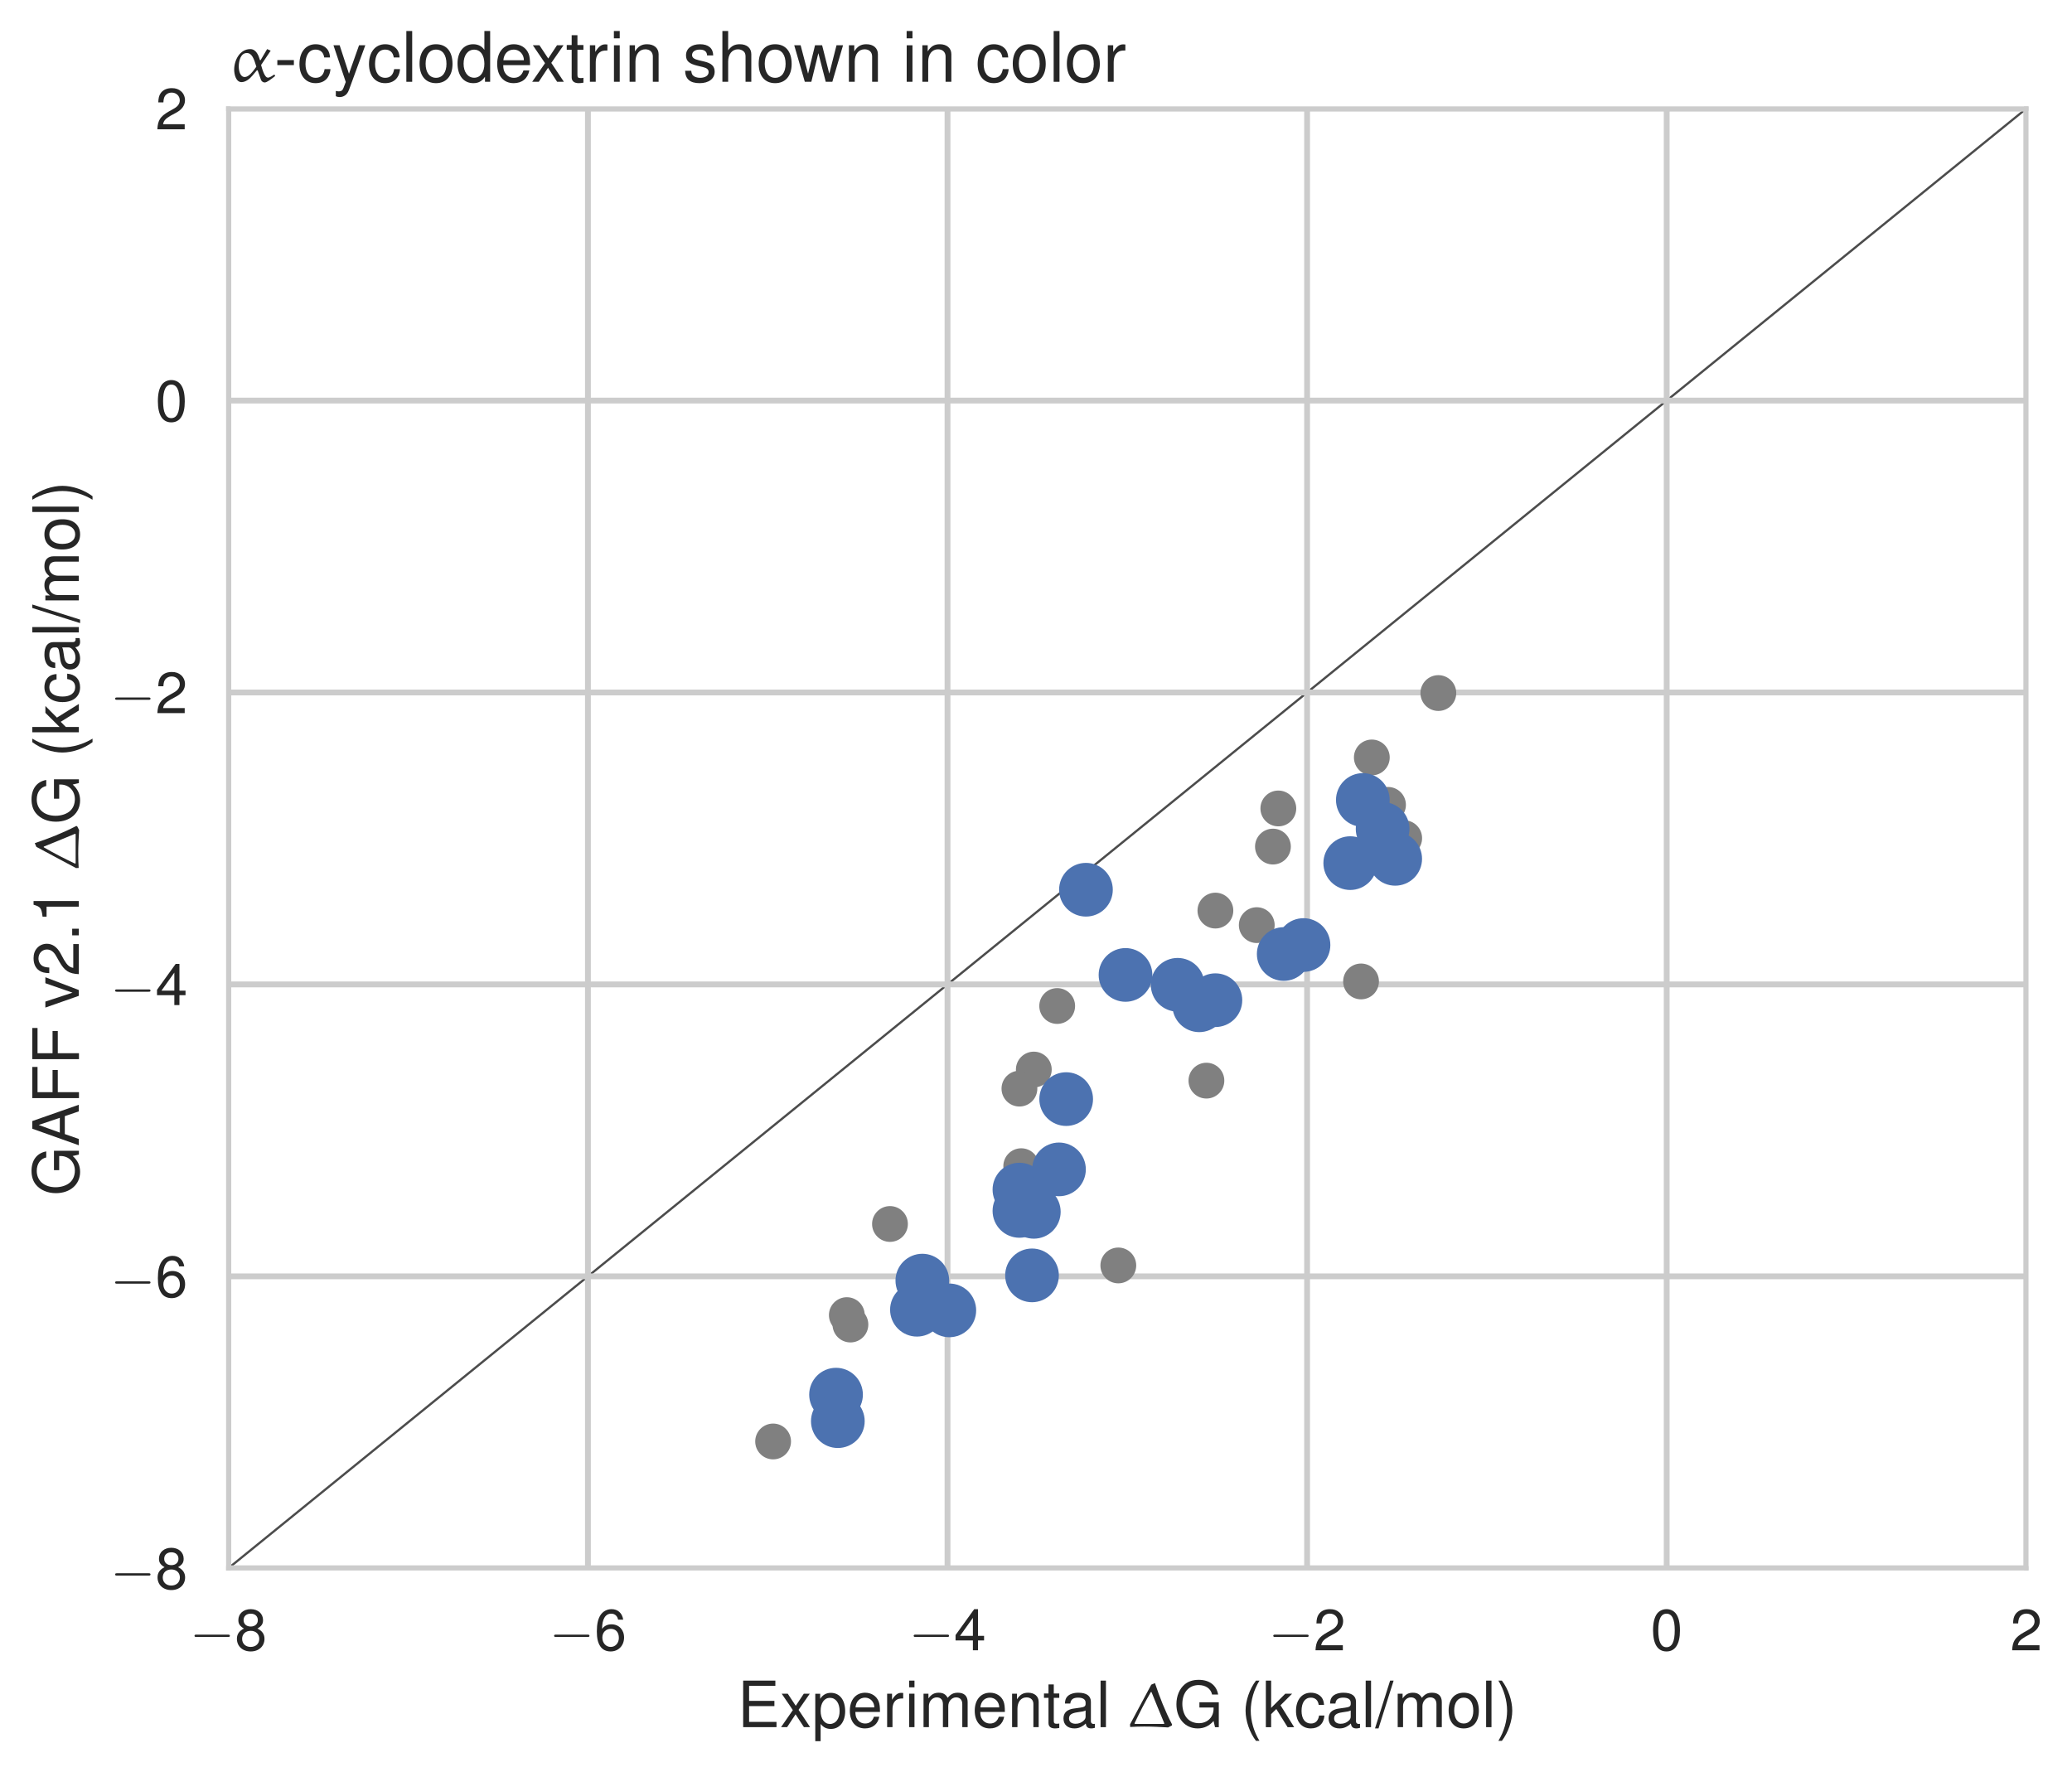 <?xml version="1.0" encoding="utf-8" standalone="no"?>
<!DOCTYPE svg PUBLIC "-//W3C//DTD SVG 1.1//EN"
  "http://www.w3.org/Graphics/SVG/1.1/DTD/svg11.dtd">
<!-- Created with matplotlib (http://matplotlib.org/) -->
<svg height="396pt" version="1.1" viewBox="0 0 463 396" width="463pt" xmlns="http://www.w3.org/2000/svg" xmlns:xlink="http://www.w3.org/1999/xlink">
 <defs>
  <style type="text/css">
*{stroke-linecap:butt;stroke-linejoin:round;}
  </style>
 </defs>
 <g id="figure_1">
  <g id="patch_1">
   <path d="M 0 396.168 
L 463.583 396.168 
L 463.583 0 
L 0 0 
z
" style="fill:#ffffff;"/>
  </g>
  <g id="axes_1">
   <g id="patch_2">
    <path d="M 51.023 350.433 
L 452.783 350.433 
L 452.783 24.273 
L 51.023 24.273 
z
" style="fill:#ffffff;"/>
   </g>
   <g id="line2d_1">
    <path clip-path="url(#pac5e591450)" d="M -1 392.667 
L 464.583 14.693 
" style="fill:none;stroke:#4c4c4c;stroke-linecap:round;stroke-width:0.5;"/>
   </g>
   <g id="matplotlib.axis_1">
    <g id="xtick_1">
     <g id="line2d_2">
      <path clip-path="url(#pac5e591450)" d="M 51.023 350.433 
L 51.023 24.273 
" style="fill:none;stroke:#cccccc;stroke-linecap:round;stroke-width:1.3;"/>
     </g>
     <g id="line2d_3"/>
     <g id="text_1">
      <!-- $-8$ -->
      <defs>
       <path d="M 65.906 23 
C 67.594 23 69.406 23 69.406 25 
C 69.406 27 67.594 27 65.906 27 
L 11.797 27 
C 10.094 27 8.297 27 8.297 25 
C 8.297 23 10.094 23 11.797 23 
z
" id="CMSY10-0"/>
       <path d="M 39.094 37.484 
C 46.406 41.875 48.797 45.469 48.797 52.156 
C 48.797 63.219 40.094 71 27.5 71 
C 15 71 6.203 63.219 6.203 52.156 
C 6.203 45.578 8.594 41.984 15.797 37.484 
C 7.703 33.594 3.703 27.719 3.703 19.938 
C 3.703 6.969 13.5 -2 27.5 -2 
C 41.5 -2 51.297 6.984 51.297 19.844 
C 51.297 27.719 47.297 33.594 39.094 37.484 
z
M 27.5 63.188 
C 35 63.188 39.797 58.812 39.797 51.953 
C 39.797 45.375 34.906 41 27.5 41 
C 20.094 41 15.203 45.375 15.203 52.047 
C 15.203 58.812 20.094 63.188 27.5 63.188 
z
M 27.5 33.578 
C 36.297 33.578 42.297 28 42.297 19.734 
C 42.297 11.391 36.297 5.812 27.297 5.812 
C 18.703 5.812 12.703 11.484 12.703 19.734 
C 12.703 28 18.703 33.578 27.5 33.578 
z
" id="Nimbus_Sans_L_Regular-56"/>
      </defs>
      <g style="fill:#262626;" transform="translate(42.386 368.761)scale(0.13 -0.13)">
       <use transform="scale(0.996)" xlink:href="#CMSY10-0"/>
       <use transform="translate(77.487 0)scale(0.996)" xlink:href="#Nimbus_Sans_L_Regular-56"/>
      </g>
     </g>
    </g>
    <g id="xtick_2">
     <g id="line2d_4">
      <path clip-path="url(#pac5e591450)" d="M 131.375 350.433 
L 131.375 24.273 
" style="fill:none;stroke:#cccccc;stroke-linecap:round;stroke-width:1.3;"/>
     </g>
     <g id="line2d_5"/>
     <g id="text_2">
      <!-- $-6$ -->
      <defs>
       <path d="M 49.797 52.844 
C 48.094 64.234 40.5 71 29.703 71 
C 21.906 71 14.906 67.219 10.703 60.938 
C 6.297 54.062 4.297 45.375 4.297 32.516 
C 4.297 20.641 6.094 13.062 10.297 6.781 
C 14.094 1.078 20.297 -2 28.094 -2 
C 41.594 -2 51.297 8.094 51.297 22.109 
C 51.297 35.438 42.297 44.812 29.594 44.812 
C 22.594 44.812 17.094 42.109 13.297 36.906 
C 13.406 53.812 19 63.188 29.094 63.188 
C 35.297 63.188 39.594 59.422 41 52.844 
z
M 28.5 37 
C 37 37 42.297 31.031 42.297 21.406 
C 42.297 12.391 36.297 5.812 28.203 5.812 
C 20 5.812 13.797 12.703 13.797 21.906 
C 13.797 30.828 19.797 37 28.5 37 
z
" id="Nimbus_Sans_L_Regular-54"/>
      </defs>
      <g style="fill:#262626;" transform="translate(122.738 368.761)scale(0.13 -0.13)">
       <use transform="scale(0.996)" xlink:href="#CMSY10-0"/>
       <use transform="translate(77.487 0)scale(0.996)" xlink:href="#Nimbus_Sans_L_Regular-54"/>
      </g>
     </g>
    </g>
    <g id="xtick_3">
     <g id="line2d_6">
      <path clip-path="url(#pac5e591450)" d="M 211.727 350.433 
L 211.727 24.273 
" style="fill:none;stroke:#cccccc;stroke-linecap:round;stroke-width:1.3;"/>
     </g>
     <g id="line2d_7"/>
     <g id="text_3">
      <!-- $-4$ -->
      <defs>
       <path d="M 32.703 17 
L 32.703 0 
L 41.5 0 
L 41.5 17 
L 52 17 
L 52 24.906 
L 41.5 24.906 
L 41.5 71.016 
L 35 71.016 
L 2.797 26.312 
L 2.797 17 
z
M 32.703 24.906 
L 10.5 24.906 
L 32.703 55.984 
z
" id="Nimbus_Sans_L_Regular-52"/>
      </defs>
      <g style="fill:#262626;" transform="translate(203.09 368.761)scale(0.13 -0.13)">
       <use transform="scale(0.996)" xlink:href="#CMSY10-0"/>
       <use transform="translate(77.487 0)scale(0.996)" xlink:href="#Nimbus_Sans_L_Regular-52"/>
      </g>
     </g>
    </g>
    <g id="xtick_4">
     <g id="line2d_8">
      <path clip-path="url(#pac5e591450)" d="M 292.079 350.433 
L 292.079 24.273 
" style="fill:none;stroke:#cccccc;stroke-linecap:round;stroke-width:1.3;"/>
     </g>
     <g id="line2d_9"/>
     <g id="text_4">
      <!-- $-2$ -->
      <defs>
       <path d="M 50.594 8.719 
L 13.297 8.719 
C 14.203 14.531 17.406 18.234 26.094 23.344 
L 36.094 28.75 
C 46 34.156 51.094 41.453 51.094 50.172 
C 51.094 56.078 48.703 61.594 44.5 65.391 
C 40.297 69.203 35.094 71 28.406 71 
C 19.406 71 12.703 67.797 8.797 61.797 
C 6.297 57.984 5.203 53.578 5 46.359 
L 13.797 46.359 
C 14.094 51.172 14.703 54.078 15.906 56.375 
C 18.203 60.688 22.797 63.297 28.094 63.297 
C 36.094 63.297 42.094 57.578 42.094 49.969 
C 42.094 44.359 38.797 39.547 32.5 35.953 
L 23.297 30.75 
C 8.5 22.344 4.203 15.625 3.406 0 
L 50.594 0 
z
" id="Nimbus_Sans_L_Regular-50"/>
      </defs>
      <g style="fill:#262626;" transform="translate(283.442 368.761)scale(0.13 -0.13)">
       <use transform="scale(0.996)" xlink:href="#CMSY10-0"/>
       <use transform="translate(77.487 0)scale(0.996)" xlink:href="#Nimbus_Sans_L_Regular-50"/>
      </g>
     </g>
    </g>
    <g id="xtick_5">
     <g id="line2d_10">
      <path clip-path="url(#pac5e591450)" d="M 372.431 350.433 
L 372.431 24.273 
" style="fill:none;stroke:#cccccc;stroke-linecap:round;stroke-width:1.3;"/>
     </g>
     <g id="line2d_11"/>
     <g id="text_5">
      <!-- $0$ -->
      <defs>
       <path d="M 27.5 71 
C 20.906 71 14.906 68.125 11.203 63.219 
C 6.594 57.047 4.297 47.562 4.297 34.5 
C 4.297 10.672 12.297 -2 27.5 -2 
C 42.5 -2 50.703 10.672 50.703 33.906 
C 50.703 47.656 48.5 56.844 43.797 63.219 
C 40.094 68.219 34.203 71 27.5 71 
z
M 27.5 63.188 
C 37 63.188 41.703 53.625 41.703 34.703 
C 41.703 14.672 37.094 5.312 27.297 5.312 
C 18 5.312 13.297 15.078 13.297 34.406 
C 13.297 53.719 18 63.188 27.5 63.188 
z
" id="Nimbus_Sans_L_Regular-48"/>
      </defs>
      <g style="fill:#262626;" transform="translate(368.831 368.761)scale(0.13 -0.13)">
       <use transform="scale(0.996)" xlink:href="#Nimbus_Sans_L_Regular-48"/>
      </g>
     </g>
    </g>
    <g id="xtick_6">
     <g id="line2d_12">
      <path clip-path="url(#pac5e591450)" d="M 452.783 350.433 
L 452.783 24.273 
" style="fill:none;stroke:#cccccc;stroke-linecap:round;stroke-width:1.3;"/>
     </g>
     <g id="line2d_13"/>
     <g id="text_6">
      <!-- $2$ -->
      <g style="fill:#262626;" transform="translate(449.183 368.761)scale(0.13 -0.13)">
       <use transform="scale(0.996)" xlink:href="#Nimbus_Sans_L_Regular-50"/>
      </g>
     </g>
    </g>
    <g id="text_7">
     <!-- Experimental $\Delta$G (kcal/mol) -->
     <defs>
      <path d="M 18.297 33 
L 58 33 
L 58 41.219 
L 18.297 41.219 
L 18.297 64.781 
L 59.5 64.781 
L 59.5 73 
L 9 73 
L 9 0 
L 61.297 0 
L 61.297 8.219 
L 18.297 8.219 
z
" id="Nimbus_Sans_L_Regular-69"/>
      <path d="M 29.203 27.141 
L 46.797 52.484 
L 37.406 52.484 
L 24.797 33.453 
L 12.203 52.484 
L 2.703 52.484 
L 20.203 26.75 
L 1.703 0 
L 11.203 0 
L 24.5 20.125 
L 37.594 0 
L 47.297 0 
z
" id="Nimbus_Sans_L_Regular-120"/>
      <path d="M 5.406 -22 
L 13.797 -22 
L 13.797 5 
C 18.203 -0.422 23.094 -2.812 29.906 -2.812 
C 43.406 -2.812 52.297 8.156 52.297 24.984 
C 52.297 42.719 43.703 53.812 29.797 53.812 
C 22.703 53.812 17 50.594 13.094 44.391 
L 13.094 52.328 
L 5.406 52.328 
z
M 28.406 46 
C 37.594 46 43.594 37.812 43.594 25.188 
C 43.594 13.172 37.5 5 28.406 5 
C 19.594 5 13.797 13.078 13.797 25.5 
C 13.797 37.922 19.594 46 28.406 46 
z
" id="Nimbus_Sans_L_Regular-112"/>
      <path d="M 51.297 23.891 
C 51.297 31.781 50.703 36.531 49.203 40.375 
C 45.797 48.859 37.797 54 28 54 
C 13.406 54 4 42.844 4 25.703 
C 4 8.547 13.094 -2 27.797 -2 
C 39.797 -2 48.094 4.844 50.203 16.312 
L 41.797 16.312 
C 39.5 9.344 34.797 5.703 28.094 5.703 
C 22.797 5.703 18.297 8.125 15.5 12.578 
C 13.5 15.594 12.797 18.641 12.703 23.891 
z
M 12.906 31 
C 13.594 40.266 19.5 46.281 27.906 46.281 
C 36.094 46.281 42.406 39.531 42.406 31 
C 42.406 31 42.406 31 42.297 31 
z
" id="Nimbus_Sans_L_Regular-101"/>
      <path d="M 6.906 52.484 
L 6.906 0 
L 15.297 0 
L 15.297 27.203 
C 15.297 34.703 17.203 39.609 21.203 42.5 
C 23.797 44.406 26.297 45 32.094 45 
L 32.094 53.625 
C 30.703 53.812 30 53.812 28.906 53.812 
C 23.5 53.812 19.406 50.625 14.594 42.906 
L 14.594 52.484 
z
" id="Nimbus_Sans_L_Regular-114"/>
      <path d="M 15 52.484 
L 6.703 52.484 
L 6.703 0 
L 15 0 
z
M 15 73 
L 6.594 73 
L 6.594 62.484 
L 15 62.484 
z
" id="Nimbus_Sans_L_Regular-105"/>
      <path d="M 7 52.484 
L 7 0 
L 15.406 0 
L 15.406 32.953 
C 15.406 40.578 20.906 46.688 27.703 46.688 
C 33.906 46.688 37.406 42.875 37.406 36.156 
L 37.406 0 
L 45.797 0 
L 45.797 32.953 
C 45.797 40.578 51.297 46.688 58.094 46.688 
C 64.203 46.688 67.797 42.781 67.797 36.156 
L 67.797 0 
L 76.203 0 
L 76.203 39.375 
C 76.203 48.781 70.797 54 61 54 
C 54 54 49.797 51.891 44.906 45.984 
C 41.797 51.594 37.594 54 30.797 54 
C 23.797 54 19.203 51.391 14.703 45.078 
L 14.703 52.484 
z
" id="Nimbus_Sans_L_Regular-109"/>
      <path d="M 7 52.484 
L 7 0 
L 15.406 0 
L 15.406 28.953 
C 15.406 39.672 21 46.688 29.594 46.688 
C 36.203 46.688 40.406 42.672 40.406 36.359 
L 40.406 0 
L 48.703 0 
L 48.703 39.672 
C 48.703 48.391 42.203 54 32.094 54 
C 24.297 54 19.297 50.984 14.703 43.688 
L 14.703 52.484 
z
" id="Nimbus_Sans_L_Regular-110"/>
      <path d="M 25.406 52.812 
L 16.797 52.812 
L 16.797 67 
L 8.5 67 
L 8.5 52.812 
L 1.406 52.812 
L 1.406 46 
L 8.5 46 
L 8.5 6.312 
C 8.5 1 12.094 -2 18.594 -2 
C 20.594 -2 22.594 -1.812 25.406 -1.297 
L 25.406 5.719 
C 24.297 5.406 23 5.312 21.406 5.312 
C 17.797 5.312 16.797 6.312 16.797 10.016 
L 16.797 46 
L 25.406 46 
z
" id="Nimbus_Sans_L_Regular-116"/>
      <path d="M 53.5 5.203 
C 52.594 5 52.203 5 51.703 5 
C 48.797 5 47.203 6.484 47.203 9.078 
L 47.203 39.766 
C 47.203 49.016 40.406 54 27.5 54 
C 19.906 54 13.594 51.812 10.094 47.906 
C 7.703 45.203 6.703 42.219 6.5 37.031 
L 14.906 37.031 
C 15.594 43.391 19.406 46.281 27.203 46.281 
C 34.703 46.281 38.906 43.484 38.906 38.516 
L 38.906 36.328 
C 38.906 32.828 36.797 31.344 30.203 30.547 
C 18.406 29.062 16.594 28.656 13.406 27.359 
C 7.297 24.875 4.203 20.188 4.203 13.422 
C 4.203 3.969 10.797 -2 21.406 -2 
C 28 -2 33.297 0.297 39.203 5.703 
C 39.797 0.391 42.406 -2 47.797 -2 
C 49.5 -2 50.797 -1.812 53.5 -1.094 
z
M 38.906 16.75 
C 38.906 13.953 38.094 12.266 35.594 9.984 
C 32.203 6.891 28.094 5.312 23.203 5.312 
C 16.703 5.312 12.906 8.391 12.906 13.656 
C 12.906 19.141 16.594 21.922 25.5 23.219 
C 34.297 24.406 36.094 24.812 38.906 26.094 
z
" id="Nimbus_Sans_L_Regular-97"/>
      <path d="M 15.203 73 
L 6.797 73 
L 6.797 -0.031 
L 15.203 -0.031 
z
" id="Nimbus_Sans_L_Regular-108"/>
      <path d="M 36.297 66.625 
L 3 4.406 
L 3.203 0.234 
C 10.5 0.734 17.906 0.938 25.297 0.938 
C 37.797 0.938 50.203 0.328 62.703 -0.453 
L 68.797 2.719 
L 68.906 4.312 
C 58.094 25.078 49.5 46.859 42.094 69.109 
z
M 56.203 5 
C 44.5 5 32.703 5 20.906 5 
C 17.406 5 13.906 5 10.406 5 
L 10.094 6.188 
C 18.094 23.031 26.094 38.656 35.594 55 
L 36.703 55 
C 36.703 54.906 52.703 15.219 56.797 5.891 
z
" id="EURM10-1"/>
      <path d="M 70.906 39 
L 40.5 39 
L 40.5 30.797 
L 62.703 30.797 
L 62.703 28.766 
C 62.703 15.672 53.094 6.203 39.797 6.203 
C 32.406 6.203 25.703 8.891 21.406 13.594 
C 16.594 18.766 13.703 27.438 13.703 36.406 
C 13.703 54.234 23.906 66 39.297 66 
C 50.406 66 58.406 60.375 60.406 51.125 
L 69.906 51.125 
C 67.297 65.797 56.094 74.219 39.406 74.219 
C 30.5 74.219 23.297 71.922 17.594 67.234 
C 9.203 60.25 4.406 48.984 4.406 35.906 
C 4.406 13.562 18.094 -2 37.797 -2 
C 47.703 -2 55.594 1.703 62.703 9.625 
L 65 -0.109 
L 70.906 -0.109 
z
" id="Nimbus_Sans_L_Regular-71"/>
      <path d="M 23.594 73 
C 13.594 59.844 7.297 41.562 7.297 25.797 
C 7.297 9.938 13.594 -8.344 23.594 -21.5 
L 29.094 -21.5 
C 20.297 -7.141 15.406 9.734 15.406 25.797 
C 15.406 41.766 20.297 58.734 29.094 73 
z
" id="Nimbus_Sans_L_Regular-40"/>
      <path d="M 14.094 73 
L 5.797 73 
L 5.797 -0.031 
L 14.094 -0.031 
L 14.094 20.406 
L 22.203 28.422 
L 39.906 -0.031 
L 50.203 -0.031 
L 28.797 34.328 
L 47 52.453 
L 36.297 52.453 
L 14.094 30.219 
z
" id="Nimbus_Sans_L_Regular-107"/>
      <path d="M 47.094 34.938 
C 46.703 40.031 45.594 43.328 43.594 46.219 
C 40 51.109 33.703 54 26.406 54 
C 12.297 54 3.094 42.844 3.094 25.5 
C 3.094 8.656 12.094 -2 26.297 -2 
C 38.797 -2 46.703 5.469 47.703 18.234 
L 39.297 18.234 
C 37.906 9.875 33.594 5.703 26.5 5.703 
C 17.297 5.703 11.797 13.172 11.797 25.5 
C 11.797 38.531 17.203 46.281 26.297 46.281 
C 33.297 46.281 37.703 42.203 38.703 34.938 
z
" id="Nimbus_Sans_L_Regular-99"/>
      <path d="M 22.906 73 
L -0.797 -2 
L 4.703 -2 
L 28.406 73 
z
" id="Nimbus_Sans_L_Regular-47"/>
      <path d="M 27.203 54 
C 12.5 54 3.594 43.531 3.594 25.984 
C 3.594 8.453 12.406 -2 27.297 -2 
C 42 -2 51 8.453 51 25.594 
C 51 43.625 42.297 54 27.203 54 
z
M 27.297 46.281 
C 36.703 46.281 42.297 38.625 42.297 25.703 
C 42.297 13.453 36.5 5.703 27.297 5.703 
C 18 5.703 12.297 13.359 12.297 25.984 
C 12.297 38.531 18 46.281 27.297 46.281 
z
" id="Nimbus_Sans_L_Regular-111"/>
      <path d="M 9.297 -21.5 
C 19.297 -8.344 25.594 9.938 25.594 25.688 
C 25.594 41.562 19.297 59.844 9.297 73 
L 3.797 73 
C 12.594 58.641 17.5 41.766 17.5 25.688 
C 17.5 9.734 12.594 -7.25 3.797 -21.5 
z
" id="Nimbus_Sans_L_Regular-41"/>
     </defs>
     <g style="fill:#262626;" transform="translate(164.784 385.934)scale(0.143 -0.143)">
      <use transform="scale(0.996)" xlink:href="#Nimbus_Sans_L_Regular-69"/>
      <use transform="translate(66.45 0)scale(0.996)" xlink:href="#Nimbus_Sans_L_Regular-120"/>
      <use transform="translate(116.263 0)scale(0.996)" xlink:href="#Nimbus_Sans_L_Regular-112"/>
      <use transform="translate(171.655 0)scale(0.996)" xlink:href="#Nimbus_Sans_L_Regular-101"/>
      <use transform="translate(227.047 0)scale(0.996)" xlink:href="#Nimbus_Sans_L_Regular-114"/>
      <use transform="translate(261.715 0)scale(0.996)" xlink:href="#Nimbus_Sans_L_Regular-105"/>
      <use transform="translate(283.832 0)scale(0.996)" xlink:href="#Nimbus_Sans_L_Regular-109"/>
      <use transform="translate(366.82 0)scale(0.996)" xlink:href="#Nimbus_Sans_L_Regular-101"/>
      <use transform="translate(422.212 0)scale(0.996)" xlink:href="#Nimbus_Sans_L_Regular-110"/>
      <use transform="translate(477.604 0)scale(0.996)" xlink:href="#Nimbus_Sans_L_Regular-116"/>
      <use transform="translate(505.299 0)scale(0.996)" xlink:href="#Nimbus_Sans_L_Regular-97"/>
      <use transform="translate(560.691 0)scale(0.996)" xlink:href="#Nimbus_Sans_L_Regular-108"/>
      <use transform="translate(610.503 0)scale(0.996)" xlink:href="#EURM10-1"/>
      <use transform="translate(681.564 0)scale(0.996)" xlink:href="#Nimbus_Sans_L_Regular-71"/>
      <use transform="translate(786.768 0)scale(0.996)" xlink:href="#Nimbus_Sans_L_Regular-40"/>
      <use transform="translate(819.943 0)scale(0.996)" xlink:href="#Nimbus_Sans_L_Regular-107"/>
      <use transform="translate(869.756 0)scale(0.996)" xlink:href="#Nimbus_Sans_L_Regular-99"/>
      <use transform="translate(919.569 0)scale(0.996)" xlink:href="#Nimbus_Sans_L_Regular-97"/>
      <use transform="translate(974.961 0)scale(0.996)" xlink:href="#Nimbus_Sans_L_Regular-108"/>
      <use transform="translate(997.078 0)scale(0.996)" xlink:href="#Nimbus_Sans_L_Regular-47"/>
      <use transform="translate(1024.773 0)scale(0.996)" xlink:href="#Nimbus_Sans_L_Regular-109"/>
      <use transform="translate(1107.762 0)scale(0.996)" xlink:href="#Nimbus_Sans_L_Regular-111"/>
      <use transform="translate(1163.153 0)scale(0.996)" xlink:href="#Nimbus_Sans_L_Regular-108"/>
      <use transform="translate(1185.27 0)scale(0.996)" xlink:href="#Nimbus_Sans_L_Regular-41"/>
     </g>
    </g>
   </g>
   <g id="matplotlib.axis_2">
    <g id="ytick_1">
     <g id="line2d_14">
      <path clip-path="url(#pac5e591450)" d="M 51.023 350.433 
L 452.783 350.433 
" style="fill:none;stroke:#cccccc;stroke-linecap:round;stroke-width:1.3;"/>
     </g>
     <g id="line2d_15"/>
     <g id="text_8">
      <!-- $-8$ -->
      <g style="fill:#262626;" transform="translate(24.649 355.047)scale(0.13 -0.13)">
       <use transform="scale(0.996)" xlink:href="#CMSY10-0"/>
       <use transform="translate(77.487 0)scale(0.996)" xlink:href="#Nimbus_Sans_L_Regular-56"/>
      </g>
     </g>
    </g>
    <g id="ytick_2">
     <g id="line2d_16">
      <path clip-path="url(#pac5e591450)" d="M 51.023 285.201 
L 452.783 285.201 
" style="fill:none;stroke:#cccccc;stroke-linecap:round;stroke-width:1.3;"/>
     </g>
     <g id="line2d_17"/>
     <g id="text_9">
      <!-- $-6$ -->
      <g style="fill:#262626;" transform="translate(24.649 289.815)scale(0.13 -0.13)">
       <use transform="scale(0.996)" xlink:href="#CMSY10-0"/>
       <use transform="translate(77.487 0)scale(0.996)" xlink:href="#Nimbus_Sans_L_Regular-54"/>
      </g>
     </g>
    </g>
    <g id="ytick_3">
     <g id="line2d_18">
      <path clip-path="url(#pac5e591450)" d="M 51.023 219.969 
L 452.783 219.969 
" style="fill:none;stroke:#cccccc;stroke-linecap:round;stroke-width:1.3;"/>
     </g>
     <g id="line2d_19"/>
     <g id="text_10">
      <!-- $-4$ -->
      <g style="fill:#262626;" transform="translate(24.649 224.583)scale(0.13 -0.13)">
       <use transform="scale(0.996)" xlink:href="#CMSY10-0"/>
       <use transform="translate(77.487 0)scale(0.996)" xlink:href="#Nimbus_Sans_L_Regular-52"/>
      </g>
     </g>
    </g>
    <g id="ytick_4">
     <g id="line2d_20">
      <path clip-path="url(#pac5e591450)" d="M 51.023 154.737 
L 452.783 154.737 
" style="fill:none;stroke:#cccccc;stroke-linecap:round;stroke-width:1.3;"/>
     </g>
     <g id="line2d_21"/>
     <g id="text_11">
      <!-- $-2$ -->
      <g style="fill:#262626;" transform="translate(24.649 159.351)scale(0.13 -0.13)">
       <use transform="scale(0.996)" xlink:href="#CMSY10-0"/>
       <use transform="translate(77.487 0)scale(0.996)" xlink:href="#Nimbus_Sans_L_Regular-50"/>
      </g>
     </g>
    </g>
    <g id="ytick_5">
     <g id="line2d_22">
      <path clip-path="url(#pac5e591450)" d="M 51.023 89.505 
L 452.783 89.505 
" style="fill:none;stroke:#cccccc;stroke-linecap:round;stroke-width:1.3;"/>
     </g>
     <g id="line2d_23"/>
     <g id="text_12">
      <!-- $0$ -->
      <g style="fill:#262626;" transform="translate(34.722 94.119)scale(0.13 -0.13)">
       <use transform="scale(0.996)" xlink:href="#Nimbus_Sans_L_Regular-48"/>
      </g>
     </g>
    </g>
    <g id="ytick_6">
     <g id="line2d_24">
      <path clip-path="url(#pac5e591450)" d="M 51.023 24.273 
L 452.783 24.273 
" style="fill:none;stroke:#cccccc;stroke-linecap:round;stroke-width:1.3;"/>
     </g>
     <g id="line2d_25"/>
     <g id="text_13">
      <!-- $2$ -->
      <g style="fill:#262626;" transform="translate(34.722 28.887)scale(0.13 -0.13)">
       <use transform="scale(0.996)" xlink:href="#Nimbus_Sans_L_Regular-50"/>
      </g>
     </g>
    </g>
    <g id="text_14">
     <!-- GAFF v2.1 $\Delta$G (kcal/mol) -->
     <defs>
      <path d="M 47.406 22 
L 54.906 0 
L 65.297 0 
L 39.703 73 
L 27.703 73 
L 1.703 0 
L 11.594 0 
L 19.297 22 
z
M 44.797 29.812 
L 21.594 29.812 
L 33.594 63 
z
" id="Nimbus_Sans_L_Regular-65"/>
      <path d="M 18.297 33 
L 53.094 33 
L 53.094 41.219 
L 18.297 41.219 
L 18.297 64.781 
L 57.906 64.781 
L 57.906 73 
L 9 73 
L 9 -0.219 
L 18.297 -0.219 
z
" id="Nimbus_Sans_L_Regular-70"/>
      <path d="M 28.5 0 
L 48.594 52.5 
L 39.203 52.5 
L 24.406 9.922 
L 10.406 52.5 
L 1 52.5 
L 19.406 0 
z
" id="Nimbus_Sans_L_Regular-118"/>
      <path d="M 19.094 10.422 
L 8.703 10.422 
L 8.703 0 
L 19.094 0 
z
" id="Nimbus_Sans_L_Regular-46"/>
      <path d="M 25.906 50.594 
L 25.906 0 
L 34.703 0 
L 34.703 71.016 
L 28.906 71.016 
C 25.797 60.109 23.797 58.609 10.203 56.906 
L 10.203 50.594 
z
" id="Nimbus_Sans_L_Regular-49"/>
     </defs>
     <g style="fill:#262626;" transform="translate(17.614 267.242)rotate(-90)scale(0.143 -0.143)">
      <use transform="scale(0.996)" xlink:href="#Nimbus_Sans_L_Regular-71"/>
      <use transform="translate(77.508 0)scale(0.996)" xlink:href="#Nimbus_Sans_L_Regular-65"/>
      <use transform="translate(143.958 0)scale(0.996)" xlink:href="#Nimbus_Sans_L_Regular-70"/>
      <use transform="translate(204.83 0)scale(0.996)" xlink:href="#Nimbus_Sans_L_Regular-70"/>
      <use transform="translate(293.397 0)scale(0.996)" xlink:href="#Nimbus_Sans_L_Regular-118"/>
      <use transform="translate(343.21 0)scale(0.996)" xlink:href="#Nimbus_Sans_L_Regular-50"/>
      <use transform="translate(398.602 0)scale(0.996)" xlink:href="#Nimbus_Sans_L_Regular-46"/>
      <use transform="translate(426.297 0)scale(0.996)" xlink:href="#Nimbus_Sans_L_Regular-49"/>
      <use transform="translate(509.384 0)scale(0.996)" xlink:href="#EURM10-1"/>
      <use transform="translate(580.445 0)scale(0.996)" xlink:href="#Nimbus_Sans_L_Regular-71"/>
      <use transform="translate(685.649 0)scale(0.996)" xlink:href="#Nimbus_Sans_L_Regular-40"/>
      <use transform="translate(718.824 0)scale(0.996)" xlink:href="#Nimbus_Sans_L_Regular-107"/>
      <use transform="translate(768.637 0)scale(0.996)" xlink:href="#Nimbus_Sans_L_Regular-99"/>
      <use transform="translate(818.451 0)scale(0.996)" xlink:href="#Nimbus_Sans_L_Regular-97"/>
      <use transform="translate(873.842 0)scale(0.996)" xlink:href="#Nimbus_Sans_L_Regular-108"/>
      <use transform="translate(895.959 0)scale(0.996)" xlink:href="#Nimbus_Sans_L_Regular-47"/>
      <use transform="translate(923.654 0)scale(0.996)" xlink:href="#Nimbus_Sans_L_Regular-109"/>
      <use transform="translate(1006.643 0)scale(0.996)" xlink:href="#Nimbus_Sans_L_Regular-111"/>
      <use transform="translate(1062.034 0)scale(0.996)" xlink:href="#Nimbus_Sans_L_Regular-108"/>
      <use transform="translate(1084.151 0)scale(0.996)" xlink:href="#Nimbus_Sans_L_Regular-41"/>
     </g>
    </g>
   </g>
   <g id="line2d_26">
    <defs>
     <path d="M 0 4 
C 1.061 4 2.078 3.579 2.828 2.828 
C 3.579 2.078 4 1.061 4 0 
C 4 -1.061 3.579 -2.078 2.828 -2.828 
C 2.078 -3.579 1.061 -4 0 -4 
C -1.061 -4 -2.078 -3.579 -2.828 -2.828 
C -3.579 -2.078 -4 -1.061 -4 0 
C -4 1.061 -3.579 2.078 -2.828 2.828 
C -2.078 3.579 -1.061 4 0 4 
z
" id="m2ff0188119"/>
    </defs>
    <g clip-path="url(#pac5e591450)">
     <use style="fill:#808080;" x="308.953" xlink:href="#m2ff0188119" y="185.227"/>
    </g>
   </g>
   <g id="line2d_27">
    <g clip-path="url(#pac5e591450)">
     <use style="fill:#808080;" x="311.765" xlink:href="#m2ff0188119" y="191.908"/>
    </g>
   </g>
   <g id="line2d_28">
    <g clip-path="url(#pac5e591450)">
     <use style="fill:#808080;" x="291.275" xlink:href="#m2ff0188119" y="211.171"/>
    </g>
   </g>
   <g id="line2d_29">
    <g clip-path="url(#pac5e591450)">
     <use style="fill:#808080;" x="271.589" xlink:href="#m2ff0188119" y="223.496"/>
    </g>
   </g>
   <g id="line2d_30">
    <g clip-path="url(#pac5e591450)">
     <use style="fill:#808080;" x="286.856" xlink:href="#m2ff0188119" y="213.177"/>
    </g>
   </g>
   <g id="line2d_31">
    <g clip-path="url(#pac5e591450)">
     <use style="fill:#808080;" x="242.662" xlink:href="#m2ff0188119" y="198.812"/>
    </g>
   </g>
   <g id="line2d_32">
    <g clip-path="url(#pac5e591450)">
     <use style="fill:#808080;" x="212.129" xlink:href="#m2ff0188119" y="292.807"/>
    </g>
   </g>
   <g id="line2d_33">
    <g clip-path="url(#pac5e591450)">
     <use style="fill:#808080;" x="230.61" xlink:href="#m2ff0188119" y="284.986"/>
    </g>
   </g>
   <g id="line2d_34">
    <g clip-path="url(#pac5e591450)">
     <use style="fill:#808080;" x="227.797" xlink:href="#m2ff0188119" y="265.818"/>
    </g>
   </g>
   <g id="line2d_35">
    <g clip-path="url(#pac5e591450)">
     <use style="fill:#808080;" x="236.636" xlink:href="#m2ff0188119" y="261.303"/>
    </g>
   </g>
   <g id="line2d_36">
    <g clip-path="url(#pac5e591450)">
     <use style="fill:#808080;" x="238.243" xlink:href="#m2ff0188119" y="245.597"/>
    </g>
   </g>
   <g id="line2d_37">
    <g clip-path="url(#pac5e591450)">
     <use style="fill:#808080;" x="206.102" xlink:href="#m2ff0188119" y="286.157"/>
    </g>
   </g>
   <g id="line2d_38">
    <g clip-path="url(#pac5e591450)">
     <use style="fill:#808080;" x="301.721" xlink:href="#m2ff0188119" y="192.867"/>
    </g>
   </g>
   <g id="line2d_39">
    <g clip-path="url(#pac5e591450)">
     <use style="fill:#808080;" x="251.501" xlink:href="#m2ff0188119" y="217.85"/>
    </g>
   </g>
   <g id="line2d_40">
    <g clip-path="url(#pac5e591450)">
     <use style="fill:#808080;" x="204.897" xlink:href="#m2ff0188119" y="292.663"/>
    </g>
   </g>
   <g id="line2d_41">
    <g clip-path="url(#pac5e591450)">
     <use style="fill:#808080;" x="227.797" xlink:href="#m2ff0188119" y="270.578"/>
    </g>
   </g>
   <g id="line2d_42">
    <g clip-path="url(#pac5e591450)">
     <use style="fill:#808080;" x="231.011" xlink:href="#m2ff0188119" y="270.785"/>
    </g>
   </g>
   <g id="line2d_43">
    <g clip-path="url(#pac5e591450)">
     <use style="fill:#808080;" x="304.534" xlink:href="#m2ff0188119" y="178.757"/>
    </g>
   </g>
   <g id="line2d_44">
    <g clip-path="url(#pac5e591450)">
     <use style="fill:#808080;" x="186.818" xlink:href="#m2ff0188119" y="311.637"/>
    </g>
   </g>
   <g id="line2d_45">
    <g clip-path="url(#pac5e591450)">
     <use style="fill:#808080;" x="187.22" xlink:href="#m2ff0188119" y="317.563"/>
    </g>
   </g>
   <g id="line2d_46">
    <g clip-path="url(#pac5e591450)">
     <use style="fill:#808080;" x="267.973" xlink:href="#m2ff0188119" y="224.633"/>
    </g>
   </g>
   <g id="line2d_47">
    <g clip-path="url(#pac5e591450)">
     <use style="fill:#808080;" x="263.152" xlink:href="#m2ff0188119" y="220.054"/>
    </g>
   </g>
   <g id="line2d_48">
    <g clip-path="url(#pac5e591450)">
     <use style="fill:#808080;" x="306.542" xlink:href="#m2ff0188119" y="169.256"/>
    </g>
   </g>
   <g id="line2d_49">
    <g clip-path="url(#pac5e591450)">
     <use style="fill:#808080;" x="310.158" xlink:href="#m2ff0188119" y="179.848"/>
    </g>
   </g>
   <g id="line2d_50">
    <g clip-path="url(#pac5e591450)">
     <use style="fill:#808080;" x="189.228" xlink:href="#m2ff0188119" y="293.867"/>
    </g>
   </g>
   <g id="line2d_51">
    <g clip-path="url(#pac5e591450)">
     <use style="fill:#808080;" x="172.756" xlink:href="#m2ff0188119" y="322.098"/>
    </g>
   </g>
   <g id="line2d_52">
    <g clip-path="url(#pac5e591450)">
     <use style="fill:#808080;" x="249.894" xlink:href="#m2ff0188119" y="282.766"/>
    </g>
   </g>
   <g id="line2d_53">
    <g clip-path="url(#pac5e591450)">
     <use style="fill:#808080;" x="272.393" xlink:href="#m2ff0188119" y="224.458"/>
    </g>
   </g>
   <g id="line2d_54">
    <g clip-path="url(#pac5e591450)">
     <use style="fill:#808080;" x="236.234" xlink:href="#m2ff0188119" y="224.794"/>
    </g>
   </g>
   <g id="line2d_55">
    <g clip-path="url(#pac5e591450)">
     <use style="fill:#808080;" x="280.83" xlink:href="#m2ff0188119" y="206.723"/>
    </g>
   </g>
   <g id="line2d_56">
    <g clip-path="url(#pac5e591450)">
     <use style="fill:#808080;" x="198.871" xlink:href="#m2ff0188119" y="273.502"/>
    </g>
   </g>
   <g id="line2d_57">
    <g clip-path="url(#pac5e591450)">
     <use style="fill:#808080;" x="190.032" xlink:href="#m2ff0188119" y="295.971"/>
    </g>
   </g>
   <g id="line2d_58">
    <g clip-path="url(#pac5e591450)">
     <use style="fill:#808080;" x="204.495" xlink:href="#m2ff0188119" y="287.617"/>
    </g>
   </g>
   <g id="line2d_59">
    <g clip-path="url(#pac5e591450)">
     <use style="fill:#808080;" x="269.58" xlink:href="#m2ff0188119" y="241.472"/>
    </g>
   </g>
   <g id="line2d_60">
    <g clip-path="url(#pac5e591450)">
     <use style="fill:#808080;" x="285.651" xlink:href="#m2ff0188119" y="180.651"/>
    </g>
   </g>
   <g id="line2d_61">
    <g clip-path="url(#pac5e591450)">
     <use style="fill:#808080;" x="271.589" xlink:href="#m2ff0188119" y="203.473"/>
    </g>
   </g>
   <g id="line2d_62">
    <g clip-path="url(#pac5e591450)">
     <use style="fill:#808080;" x="313.774" xlink:href="#m2ff0188119" y="187.292"/>
    </g>
   </g>
   <g id="line2d_63">
    <g clip-path="url(#pac5e591450)">
     <use style="fill:#808080;" x="284.446" xlink:href="#m2ff0188119" y="189.171"/>
    </g>
   </g>
   <g id="line2d_64">
    <g clip-path="url(#pac5e591450)">
     <use style="fill:#808080;" x="228.199" xlink:href="#m2ff0188119" y="260.585"/>
    </g>
   </g>
   <g id="line2d_65">
    <g clip-path="url(#pac5e591450)">
     <use style="fill:#808080;" x="231.011" xlink:href="#m2ff0188119" y="238.995"/>
    </g>
   </g>
   <g id="line2d_66">
    <g clip-path="url(#pac5e591450)">
     <use style="fill:#808080;" x="227.797" xlink:href="#m2ff0188119" y="243.256"/>
    </g>
   </g>
   <g id="line2d_67">
    <g clip-path="url(#pac5e591450)">
     <use style="fill:#808080;" x="304.132" xlink:href="#m2ff0188119" y="219.304"/>
    </g>
   </g>
   <g id="line2d_68">
    <g clip-path="url(#pac5e591450)">
     <use style="fill:#808080;" x="321.407" xlink:href="#m2ff0188119" y="154.865"/>
    </g>
   </g>
   <g id="line2d_69">
    <defs>
     <path d="M 0 6 
C 1.591 6 3.117 5.368 4.243 4.243 
C 5.368 3.117 6 1.591 6 0 
C 6 -1.591 5.368 -3.117 4.243 -4.243 
C 3.117 -5.368 1.591 -6 0 -6 
C -1.591 -6 -3.117 -5.368 -4.243 -4.243 
C -5.368 -3.117 -6 -1.591 -6 0 
C -6 1.591 -5.368 3.117 -4.243 4.243 
C -3.117 5.368 -1.591 6 0 6 
z
" id="m04727f3dcb"/>
    </defs>
    <g clip-path="url(#pac5e591450)">
     <use style="fill:#4c72b0;" x="308.953" xlink:href="#m04727f3dcb" y="185.227"/>
    </g>
   </g>
   <g id="line2d_70">
    <g clip-path="url(#pac5e591450)">
     <use style="fill:#4c72b0;" x="311.765" xlink:href="#m04727f3dcb" y="191.908"/>
    </g>
   </g>
   <g id="line2d_71">
    <g clip-path="url(#pac5e591450)">
     <use style="fill:#4c72b0;" x="291.275" xlink:href="#m04727f3dcb" y="211.171"/>
    </g>
   </g>
   <g id="line2d_72">
    <g clip-path="url(#pac5e591450)">
     <use style="fill:#4c72b0;" x="271.589" xlink:href="#m04727f3dcb" y="223.496"/>
    </g>
   </g>
   <g id="line2d_73">
    <g clip-path="url(#pac5e591450)">
     <use style="fill:#4c72b0;" x="286.856" xlink:href="#m04727f3dcb" y="213.177"/>
    </g>
   </g>
   <g id="line2d_74">
    <g clip-path="url(#pac5e591450)">
     <use style="fill:#4c72b0;" x="242.662" xlink:href="#m04727f3dcb" y="198.812"/>
    </g>
   </g>
   <g id="line2d_75">
    <g clip-path="url(#pac5e591450)">
     <use style="fill:#4c72b0;" x="212.129" xlink:href="#m04727f3dcb" y="292.807"/>
    </g>
   </g>
   <g id="line2d_76">
    <g clip-path="url(#pac5e591450)">
     <use style="fill:#4c72b0;" x="230.61" xlink:href="#m04727f3dcb" y="284.986"/>
    </g>
   </g>
   <g id="line2d_77">
    <g clip-path="url(#pac5e591450)">
     <use style="fill:#4c72b0;" x="227.797" xlink:href="#m04727f3dcb" y="265.818"/>
    </g>
   </g>
   <g id="line2d_78">
    <g clip-path="url(#pac5e591450)">
     <use style="fill:#4c72b0;" x="236.636" xlink:href="#m04727f3dcb" y="261.303"/>
    </g>
   </g>
   <g id="line2d_79">
    <g clip-path="url(#pac5e591450)">
     <use style="fill:#4c72b0;" x="238.243" xlink:href="#m04727f3dcb" y="245.597"/>
    </g>
   </g>
   <g id="line2d_80">
    <g clip-path="url(#pac5e591450)">
     <use style="fill:#4c72b0;" x="206.102" xlink:href="#m04727f3dcb" y="286.157"/>
    </g>
   </g>
   <g id="line2d_81">
    <g clip-path="url(#pac5e591450)">
     <use style="fill:#4c72b0;" x="301.721" xlink:href="#m04727f3dcb" y="192.867"/>
    </g>
   </g>
   <g id="line2d_82">
    <g clip-path="url(#pac5e591450)">
     <use style="fill:#4c72b0;" x="251.501" xlink:href="#m04727f3dcb" y="217.85"/>
    </g>
   </g>
   <g id="line2d_83">
    <g clip-path="url(#pac5e591450)">
     <use style="fill:#4c72b0;" x="204.897" xlink:href="#m04727f3dcb" y="292.663"/>
    </g>
   </g>
   <g id="line2d_84">
    <g clip-path="url(#pac5e591450)">
     <use style="fill:#4c72b0;" x="227.797" xlink:href="#m04727f3dcb" y="270.578"/>
    </g>
   </g>
   <g id="line2d_85">
    <g clip-path="url(#pac5e591450)">
     <use style="fill:#4c72b0;" x="231.011" xlink:href="#m04727f3dcb" y="270.785"/>
    </g>
   </g>
   <g id="line2d_86">
    <g clip-path="url(#pac5e591450)">
     <use style="fill:#4c72b0;" x="304.534" xlink:href="#m04727f3dcb" y="178.757"/>
    </g>
   </g>
   <g id="line2d_87">
    <g clip-path="url(#pac5e591450)">
     <use style="fill:#4c72b0;" x="186.818" xlink:href="#m04727f3dcb" y="311.637"/>
    </g>
   </g>
   <g id="line2d_88">
    <g clip-path="url(#pac5e591450)">
     <use style="fill:#4c72b0;" x="187.22" xlink:href="#m04727f3dcb" y="317.563"/>
    </g>
   </g>
   <g id="line2d_89">
    <g clip-path="url(#pac5e591450)">
     <use style="fill:#4c72b0;" x="267.973" xlink:href="#m04727f3dcb" y="224.633"/>
    </g>
   </g>
   <g id="line2d_90">
    <g clip-path="url(#pac5e591450)">
     <use style="fill:#4c72b0;" x="263.152" xlink:href="#m04727f3dcb" y="220.054"/>
    </g>
   </g>
   <g id="patch_3">
    <path d="M 51.023 350.433 
L 51.023 24.273 
" style="fill:none;stroke:#cccccc;stroke-linecap:square;stroke-linejoin:miter;"/>
   </g>
   <g id="patch_4">
    <path d="M 452.783 350.433 
L 452.783 24.273 
" style="fill:none;stroke:#cccccc;stroke-linecap:square;stroke-linejoin:miter;"/>
   </g>
   <g id="patch_5">
    <path d="M 51.023 350.433 
L 452.783 350.433 
" style="fill:none;stroke:#cccccc;stroke-linecap:square;stroke-linejoin:miter;"/>
   </g>
   <g id="patch_6">
    <path d="M 51.023 24.273 
L 452.783 24.273 
" style="fill:none;stroke:#cccccc;stroke-linecap:square;stroke-linejoin:miter;"/>
   </g>
   <g id="text_15">
    <!-- $\alpha$-cyclodextrin shown in color -->
    <defs>
     <path d="M 40.297 21.672 
C 35.203 14.547 29.406 6.844 23.594 6.844 
C 16.703 6.844 15 16.438 15 22.078 
C 15 29.375 17.406 41.344 26.594 41.344 
C 34.203 41.344 36.906 32.75 40.297 21.672 
z
M 55.797 47 
L 46.406 31.062 
L 45.406 31.172 
C 43.906 36.625 40.5 47 31.594 47 
C 16.5 47 8.406 31.062 8.406 17.406 
C 8.406 10.672 10.906 -0.5 19 -0.5 
C 25 -0.5 31 4.453 34.594 8.812 
L 41.094 16.531 
L 42.203 16.328 
L 46.797 3.281 
C 47.406 0.859 49.906 -1 52.203 -1 
C 55.594 -1 60.5 3.047 67.297 8.234 
L 66.594 10.094 
L 65.594 10.203 
C 62.906 8.266 59.406 5.953 56.906 5.953 
C 52.094 5.953 48.703 18.312 47.094 24.141 
C 47.094 24.25 56.297 37.891 60.906 44.719 
z
" id="EURM10-11"/>
     <path d="M 28.406 31.203 
L 4.594 31.203 
L 4.594 24 
L 28.406 24 
z
" id="Nimbus_Sans_L_Regular-45"/>
     <path d="M 38.797 52.5 
L 24.297 11.531 
L 10.906 52.5 
L 2 52.5 
L 19.703 -0.328 
L 16.5 -8.656 
C 15.203 -12.375 13.297 -13.781 9.797 -13.781 
C 8.594 -13.781 7.203 -13.578 5.406 -13.172 
L 5.406 -20.703 
C 7.094 -21.594 8.797 -22 11 -22 
C 13.703 -22 16.594 -21.094 18.797 -19.484 
C 21.406 -17.578 22.906 -15.359 24.5 -11.141 
L 47.797 52.5 
z
" id="Nimbus_Sans_L_Regular-121"/>
     <path d="M 49.5 73 
L 41.203 73 
L 41.203 45.891 
C 37.703 51.188 32.094 54 25.094 54 
C 11.5 54 2.594 43.141 2.594 26.484 
C 2.594 8.844 11.297 -2 25.406 -2 
C 32.594 -2 37.594 0.703 42.094 7.203 
L 42.094 -0.031 
L 49.5 -0.031 
z
M 26.5 46.188 
C 35.5 46.188 41.203 38.234 41.203 25.797 
C 41.203 13.766 35.406 5.812 26.594 5.812 
C 17.406 5.812 11.297 13.859 11.297 26 
C 11.297 38.125 17.406 46.188 26.5 46.188 
z
" id="Nimbus_Sans_L_Regular-100"/>
     <path d="M 43.797 37.922 
C 43.703 48.203 36.906 54 24.797 54 
C 12.594 54 4.703 47.719 4.703 38.062 
C 4.703 29.891 8.906 26.016 21.297 23.031 
L 29.094 21.141 
C 34.906 19.734 37.203 17.656 37.203 13.875 
C 37.203 9 32.297 5.703 25 5.703 
C 20.5 5.703 16.703 7 14.594 9.188 
C 13.297 10.688 12.703 12.172 12.203 15.844 
L 3.406 15.844 
C 3.797 3.766 10.594 -2 24.297 -2 
C 37.5 -2 45.906 4.453 45.906 14.516 
C 45.906 22.281 41.5 26.578 31.094 29.062 
L 23.094 30.953 
C 16.297 32.531 13.406 34.734 13.406 38.406 
C 13.406 43.188 17.703 46.281 24.5 46.281 
C 31.203 46.281 34.797 43.391 35 37.922 
z
" id="Nimbus_Sans_L_Regular-115"/>
     <path d="M 7 73 
L 7 -0.031 
L 15.297 -0.031 
L 15.297 28.938 
C 15.297 39.672 20.906 46.688 29.5 46.688 
C 32.203 46.688 34.906 45.781 36.906 44.281 
C 39.297 42.578 40.297 40.062 40.297 36.359 
L 40.297 -0.031 
L 48.594 -0.031 
L 48.594 39.656 
C 48.594 48.484 42.297 54 32.094 54 
C 24.703 54 20.203 51.688 15.297 45.281 
L 15.297 73 
z
" id="Nimbus_Sans_L_Regular-104"/>
     <path d="M 55.406 0 
L 70.797 52.5 
L 61.406 52.5 
L 51 11.625 
L 40.703 52.5 
L 30.5 52.5 
L 20.5 11.625 
L 9.797 52.5 
L 0.594 52.5 
L 15.797 0 
L 25.203 0 
L 35.297 41.172 
L 45.906 0 
z
" id="Nimbus_Sans_L_Regular-119"/>
    </defs>
    <g style="fill:#262626;" transform="translate(51.023 18.273)scale(0.156 -0.156)">
     <use transform="scale(0.996)" xlink:href="#EURM10-11"/>
     <use transform="translate(65.6 0)scale(0.996)" xlink:href="#Nimbus_Sans_L_Regular-45"/>
     <use transform="translate(98.775 0)scale(0.996)" xlink:href="#Nimbus_Sans_L_Regular-99"/>
     <use transform="translate(148.588 0)scale(0.996)" xlink:href="#Nimbus_Sans_L_Regular-121"/>
     <use transform="translate(198.401 0)scale(0.996)" xlink:href="#Nimbus_Sans_L_Regular-99"/>
     <use transform="translate(248.215 0)scale(0.996)" xlink:href="#Nimbus_Sans_L_Regular-108"/>
     <use transform="translate(270.331 0)scale(0.996)" xlink:href="#Nimbus_Sans_L_Regular-111"/>
     <use transform="translate(325.723 0)scale(0.996)" xlink:href="#Nimbus_Sans_L_Regular-100"/>
     <use transform="translate(381.115 0)scale(0.996)" xlink:href="#Nimbus_Sans_L_Regular-101"/>
     <use transform="translate(433.518 0)scale(0.996)" xlink:href="#Nimbus_Sans_L_Regular-120"/>
     <use transform="translate(483.331 0)scale(0.996)" xlink:href="#Nimbus_Sans_L_Regular-116"/>
     <use transform="translate(511.027 0)scale(0.996)" xlink:href="#Nimbus_Sans_L_Regular-114"/>
     <use transform="translate(545.695 0)scale(0.996)" xlink:href="#Nimbus_Sans_L_Regular-105"/>
     <use transform="translate(567.812 0)scale(0.996)" xlink:href="#Nimbus_Sans_L_Regular-110"/>
     <use transform="translate(650.899 0)scale(0.996)" xlink:href="#Nimbus_Sans_L_Regular-115"/>
     <use transform="translate(700.712 0)scale(0.996)" xlink:href="#Nimbus_Sans_L_Regular-104"/>
     <use transform="translate(756.104 0)scale(0.996)" xlink:href="#Nimbus_Sans_L_Regular-111"/>
     <use transform="translate(810.002 0)scale(0.996)" xlink:href="#Nimbus_Sans_L_Regular-119"/>
     <use transform="translate(881.932 0)scale(0.996)" xlink:href="#Nimbus_Sans_L_Regular-110"/>
     <use transform="translate(965.019 0)scale(0.996)" xlink:href="#Nimbus_Sans_L_Regular-105"/>
     <use transform="translate(987.136 0)scale(0.996)" xlink:href="#Nimbus_Sans_L_Regular-110"/>
     <use transform="translate(1070.222 0)scale(0.996)" xlink:href="#Nimbus_Sans_L_Regular-99"/>
     <use transform="translate(1120.036 0)scale(0.996)" xlink:href="#Nimbus_Sans_L_Regular-111"/>
     <use transform="translate(1175.427 0)scale(0.996)" xlink:href="#Nimbus_Sans_L_Regular-108"/>
     <use transform="translate(1197.544 0)scale(0.996)" xlink:href="#Nimbus_Sans_L_Regular-111"/>
     <use transform="translate(1252.936 0)scale(0.996)" xlink:href="#Nimbus_Sans_L_Regular-114"/>
    </g>
   </g>
  </g>
 </g>
 <defs>
  <clipPath id="pac5e591450">
   <rect height="326.16" width="401.76" x="51.023" y="24.273"/>
  </clipPath>
 </defs>
</svg>
